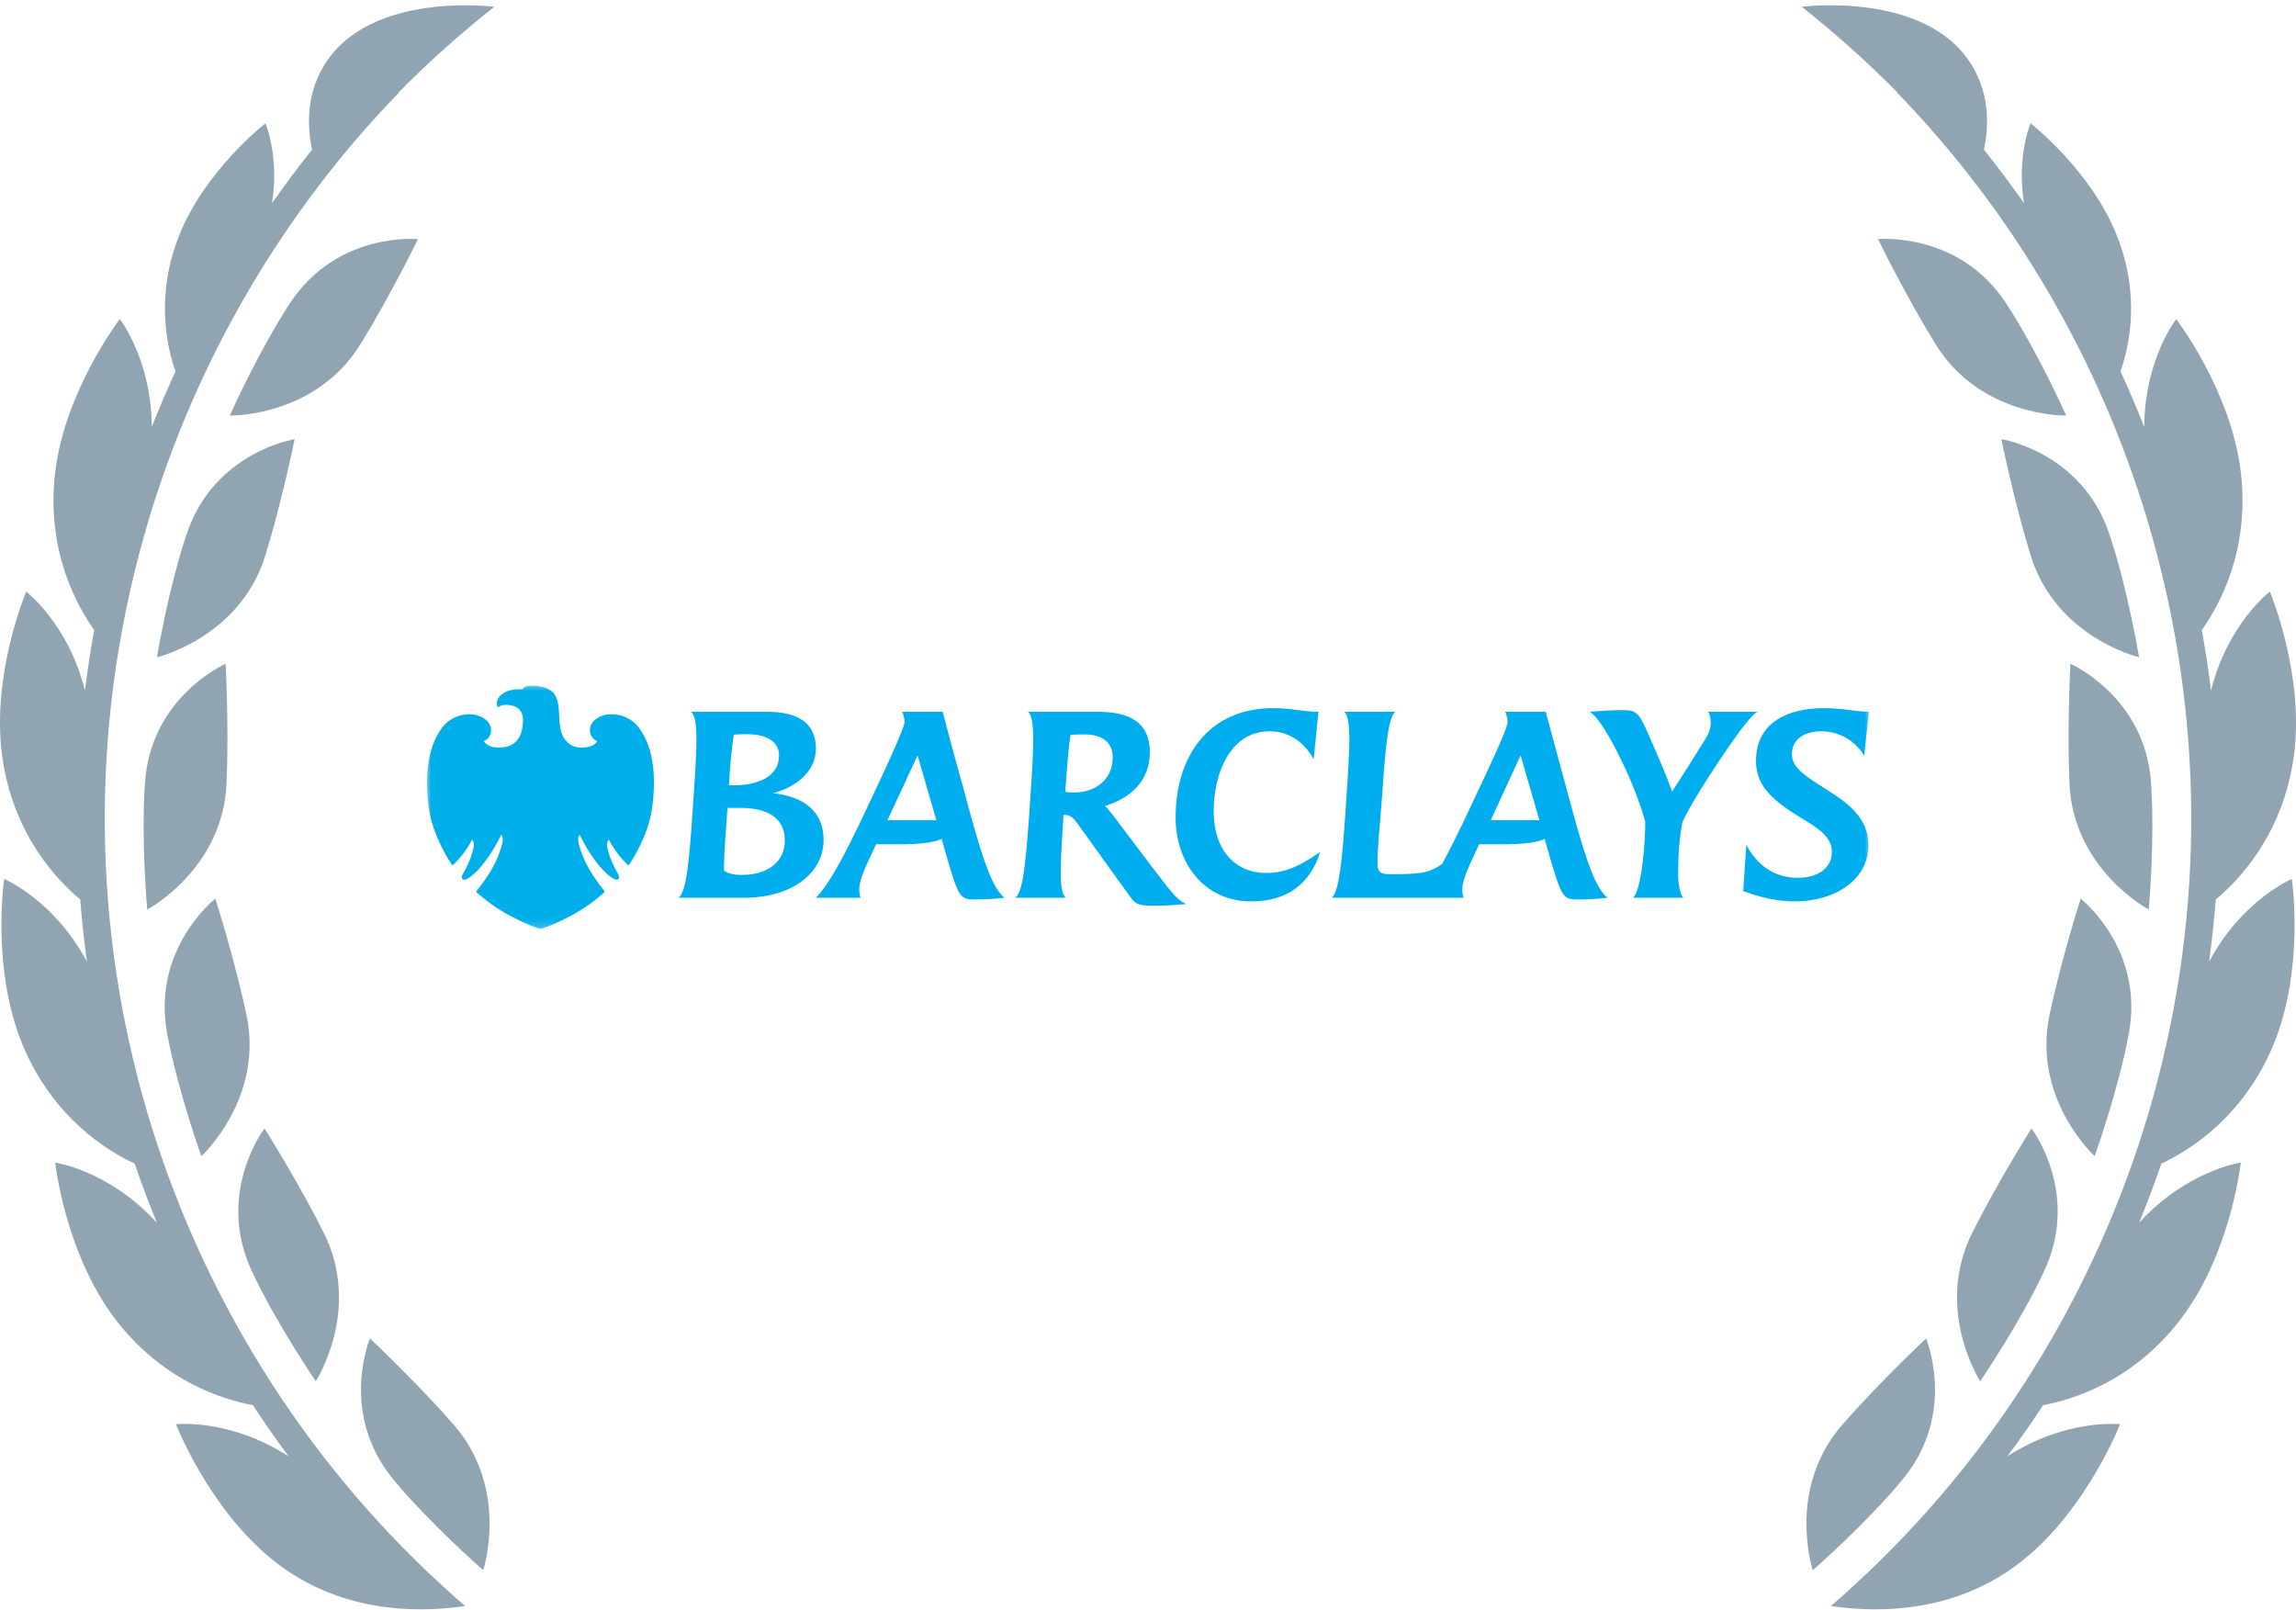 <svg width="221" height="155" viewBox="0 0 221 155" fill="none" xmlns="http://www.w3.org/2000/svg">
<path d="M183.125 142.417C188.414 136.022 185.394 128.83 185.394 128.83C185.394 128.83 181.004 132.937 177.364 137.09C171.895 143.33 174.49 151.135 174.49 151.135C174.49 151.135 179.608 146.67 183.125 142.417Z" fill="#90A5B1"/>
<path d="M189.851 118.628C186.128 126.044 190.604 132.944 190.604 132.944C190.604 132.944 194.434 127.335 196.767 122.333C200.275 114.814 195.542 108.613 195.542 108.613C195.542 108.613 192.328 113.693 189.851 118.628Z" fill="#90A5B1"/>
<path d="M201.62 111.284C201.62 111.284 203.914 104.891 204.913 99.463C206.416 91.302 200.274 86.492 200.274 86.492C200.274 86.492 198.442 92.217 197.287 97.618C195.551 105.732 201.62 111.284 201.62 111.284Z" fill="#90A5B1"/>
<path d="M207.041 75.278C206.44 67.002 199.286 63.893 199.286 63.893C199.286 63.893 198.954 69.895 199.195 75.412C199.558 83.702 206.828 87.547 206.828 87.547C206.828 87.547 207.44 80.782 207.041 75.278Z" fill="#90A5B1"/>
<path d="M192.64 42.27C192.64 42.27 193.831 48.162 195.453 53.441C197.89 61.373 205.895 63.264 205.895 63.264C205.895 63.264 204.783 56.563 203.011 51.336C200.347 43.477 192.64 42.27 192.64 42.27Z" fill="#90A5B1"/>
<path d="M180.766 23.016C180.766 23.016 183.4 28.419 186.299 33.12C190.656 40.182 198.879 39.998 198.879 39.998C198.879 39.998 196.116 33.792 193.085 29.179C188.529 22.245 180.766 23.016 180.766 23.016Z" fill="#90A5B1"/>
<path d="M212.635 92.564C212.904 90.579 213.123 88.583 213.276 86.577C215.46 84.766 219.762 80.327 220.791 72.772C221.861 64.915 218.48 56.944 218.48 56.944C218.48 56.944 214.423 60.04 212.822 66.462C212.586 64.523 212.284 62.581 211.934 60.64C213.6 58.306 216.586 52.956 215.688 45.45C214.746 37.577 209.468 30.713 209.468 30.713C209.468 30.713 206.409 34.633 206.394 41.099C205.683 39.293 204.92 37.509 204.109 35.746C204.973 33.287 206.022 28.442 203.792 22.753C201.312 16.426 195.453 11.872 195.453 11.872C195.453 11.872 194.093 15.025 194.814 19.551C193.585 17.798 192.305 16.084 190.97 14.412C191.39 12.305 191.588 9.285 189.846 6.359C185.509 -0.925 173.418 0.652 173.418 0.652C176.653 3.203 179.732 5.959 182.641 8.9L182.614 8.926C193.743 20.39 202.065 34.604 206.686 50.032C217.871 87.392 206.19 126.219 179.81 151.338C178.641 152.443 177.454 153.531 176.231 154.581C179.08 154.994 187.602 155.941 194.792 150.113C200.952 145.121 204.065 137.08 204.065 137.08C204.065 137.08 198.885 136.512 193.216 140.176C194.414 138.565 195.564 136.923 196.664 135.246C199.437 134.739 205.394 132.971 209.995 126.845C214.758 120.505 215.689 111.897 215.689 111.897C215.689 111.897 210.477 112.656 205.896 117.7C206.664 115.822 207.382 113.922 208.039 111.998C210.586 110.818 215.931 107.608 218.852 100.499C221.865 93.165 220.6 84.599 220.6 84.599C220.6 84.599 215.801 86.617 212.635 92.564Z" fill="#90A5B1"/>
<path d="M35.607 128.83C35.607 128.83 32.587 136.022 37.876 142.417C41.393 146.67 46.511 151.135 46.511 151.135C46.511 151.135 49.106 143.33 43.636 137.09C39.997 132.937 35.607 128.83 35.607 128.83Z" fill="#90A5B1"/>
<path d="M30.397 132.944C30.397 132.944 34.873 126.044 31.15 118.628C28.673 113.693 25.458 108.613 25.458 108.613C25.458 108.613 20.725 114.814 24.234 122.333C26.567 127.335 30.397 132.944 30.397 132.944Z" fill="#90A5B1"/>
<path d="M19.38 111.284C19.38 111.284 25.449 105.732 23.713 97.618C22.558 92.217 20.726 86.492 20.726 86.492C20.726 86.492 14.584 91.302 16.086 99.463C17.086 104.891 19.38 111.284 19.38 111.284Z" fill="#90A5B1"/>
<path d="M14.171 87.547C14.171 87.547 21.442 83.702 21.805 75.412C22.046 69.895 21.714 63.893 21.714 63.893C21.714 63.893 14.56 67.002 13.959 75.278C13.561 80.782 14.171 87.547 14.171 87.547Z" fill="#90A5B1"/>
<path d="M25.548 53.441C27.17 48.162 28.36 42.27 28.36 42.27C28.36 42.27 20.653 43.477 17.989 51.336C16.218 56.563 15.105 63.264 15.105 63.264C15.105 63.264 23.11 61.373 25.548 53.441Z" fill="#90A5B1"/>
<path d="M34.701 33.12C37.6 28.419 40.235 23.016 40.235 23.016C40.235 23.016 32.472 22.245 27.915 29.179C24.885 33.792 22.122 39.998 22.122 39.998C22.122 39.998 30.345 40.182 34.701 33.12Z" fill="#90A5B1"/>
<path d="M31.154 6.359C29.412 9.285 29.61 12.305 30.031 14.412C28.696 16.084 27.415 17.798 26.186 19.551C26.907 15.025 25.547 11.872 25.547 11.872C25.547 11.872 19.688 16.426 17.208 22.753C14.978 28.442 16.027 33.287 16.892 35.746C16.08 37.509 15.317 39.293 14.606 41.099C14.591 34.633 11.532 30.713 11.532 30.713C11.532 30.713 6.254 37.577 5.312 45.45C4.414 52.956 7.4 58.306 9.067 60.64C8.716 62.581 8.414 64.523 8.178 66.462C6.577 60.04 2.52 56.944 2.52 56.944C2.52 56.944 -0.861 64.915 0.209 72.772C1.238 80.327 5.54 84.766 7.724 86.577C7.877 88.583 8.096 90.579 8.365 92.564C5.2 86.617 0.401 84.599 0.401 84.599C0.401 84.599 -0.865 93.165 2.149 100.499C5.069 107.608 10.414 110.818 12.961 111.998C13.618 113.922 14.336 115.822 15.105 117.7C10.524 112.656 5.311 111.897 5.311 111.897C5.311 111.897 6.242 120.505 11.005 126.845C15.606 132.971 21.563 134.739 24.337 135.246C25.436 136.923 26.587 138.565 27.784 140.176C22.116 136.512 16.935 137.08 16.935 137.08C16.935 137.08 20.048 145.121 26.208 150.113C33.398 155.941 41.92 154.994 44.77 154.581C43.546 153.531 42.359 152.443 41.19 151.338C14.81 126.219 3.13 87.392 14.315 50.032C18.935 34.604 27.257 20.39 38.386 8.926L38.36 8.9C41.268 5.959 44.348 3.203 47.582 0.652C47.582 0.652 35.492 -0.925 31.154 6.359Z" fill="#90A5B1"/>
<g clip-path="url(#clip0_1904_1891)">
<mask id="mask0_1904_1891" style="mask-type:luminance" maskUnits="userSpaceOnUse" x="41" y="65" width="140" height="25">
<path d="M180 65.676H41V89.734H180V65.676Z" fill="white"/>
</mask>
<g mask="url(#mask0_1904_1891)">
<path d="M179.434 72.755C178.692 71.409 177.091 70.388 175.352 70.388C173.822 70.388 172.477 71.014 172.477 72.638C172.477 74.006 174.171 74.934 175.934 76.071C177.857 77.277 179.853 78.76 179.853 81.335C179.853 84.698 176.583 86.762 172.802 86.762C171.248 86.762 169.626 86.461 167.793 85.765L168.094 81.288C168.976 83.075 170.623 84.489 173.057 84.489C174.936 84.489 176.326 83.585 176.326 82.007C176.326 80.662 175.189 79.828 173.799 78.993C170.876 77.231 169.022 75.815 169.022 73.265C169.022 69.437 172.222 68.162 175.538 68.162C177.462 68.162 178.669 68.51 179.897 68.51L179.434 72.755ZM163.225 76.766C162.805 77.462 162.274 78.412 161.948 79.109C161.671 80.43 161.531 82.194 161.531 84.141C161.531 84.953 161.671 86.042 162.041 86.414H157.195C158.052 85.602 158.401 80.617 158.355 79.04C157.706 76.79 156.823 74.633 155.478 72.012C154.622 70.366 153.624 68.811 152.997 68.51C154.087 68.419 155.478 68.349 156.152 68.349C157.357 68.349 157.683 68.51 158.425 70.134C159.583 72.755 160.441 74.725 160.952 76.187C162.181 74.262 163.039 72.941 164.152 71.131C164.43 70.691 164.662 70.134 164.662 69.6C164.662 69.182 164.592 68.719 164.407 68.51H169.208C168.28 68.719 164.105 75.283 163.225 76.766ZM146.365 72.709L143.49 78.946H148.174L146.365 72.709ZM152 86.575C150.469 86.575 150.354 86.53 149.124 82.309L148.684 80.755C147.943 81.103 146.619 81.265 144.51 81.265H142.377L142.005 82.054C141.472 83.238 140.753 84.627 140.753 85.603C140.753 85.835 140.776 86.089 140.87 86.414H128.207C128.927 85.603 129.159 82.983 129.506 78.227L129.575 77.092C129.761 74.378 129.902 72.291 129.877 70.831C129.854 69.625 129.738 68.859 129.413 68.512H134.308C133.611 69.046 133.355 71.92 133.032 76.676L132.938 77.811C132.822 79.574 132.591 81.382 132.591 83.145C132.591 83.956 132.915 84.141 133.751 84.141C136.718 84.141 137.462 84.072 138.805 83.168C139.64 81.637 140.592 79.711 141.518 77.717L142.773 75.051C143.954 72.546 145.113 69.994 145.113 69.508C145.113 69.159 145.021 68.835 144.883 68.51H148.778C148.778 68.51 150.355 74.355 150.703 75.606L151.467 78.436C152.789 83.191 153.625 85.509 154.738 86.414C153.809 86.53 152.487 86.575 152 86.575ZM120.439 86.762C115.824 86.762 113.157 82.959 113.157 78.692C113.157 72.755 116.38 68.162 122.526 68.162C124.45 68.162 125.355 68.51 126.908 68.51L126.445 73.079C125.564 71.479 124.125 70.389 122.201 70.389C118.375 70.389 116.821 74.518 116.821 78.066C116.821 81.915 118.978 84.024 121.853 84.024C123.407 84.024 124.775 83.607 127.071 82.007C126.144 84.977 123.986 86.762 120.439 86.762ZM104.438 70.691C103.997 70.691 103.463 70.691 103.047 70.737C102.907 71.502 102.791 72.824 102.628 74.957L102.535 76.21C102.769 76.257 103.069 76.281 103.348 76.281C105.573 76.281 107.105 74.934 107.105 72.895C107.105 71.502 106.131 70.691 104.438 70.691ZM110.907 87.18C109.586 87.18 109.26 86.97 108.82 86.367L103.811 79.409C103.416 78.876 103.115 78.436 102.49 78.436H102.373L102.282 79.781C102.164 81.613 102.095 83.075 102.095 84.165C102.118 85.37 102.258 86.112 102.583 86.414H97.736C98.431 85.787 98.685 83.7 99.08 78.227L99.15 77.091C99.336 74.401 99.476 72.313 99.452 70.853C99.428 69.577 99.29 68.788 98.941 68.51H105.55C107.706 68.51 110.675 68.882 110.675 72.383C110.675 75.258 108.75 76.836 106.362 77.577C106.594 77.787 107.011 78.32 107.266 78.645L110.907 83.469C113.18 86.461 113.365 86.599 114.178 87.017C113.157 87.132 111.789 87.18 110.907 87.18ZM88.322 72.709L85.421 78.946H90.128L88.322 72.709ZM93.955 86.575C92.426 86.575 92.309 86.53 91.081 82.309L90.64 80.755C89.896 81.103 88.575 81.265 86.465 81.265H84.331L83.961 82.054C83.59 82.889 82.685 84.606 82.708 85.603C82.708 85.835 82.731 86.067 82.824 86.414H78.534C79.763 85.185 81.317 82.333 83.474 77.718L84.727 75.052C85.862 72.64 87.069 69.903 87.069 69.509C87.069 69.16 86.977 68.836 86.837 68.511H90.734C90.734 68.511 91.752 72.384 92.658 75.607L93.423 78.437C94.745 83.192 95.579 85.51 96.693 86.414C95.695 86.53 94.443 86.575 93.955 86.575ZM71.877 70.668C71.529 70.668 71.066 70.668 70.626 70.715C70.44 71.967 70.323 73.172 70.232 74.494C70.232 74.494 70.162 75.629 70.162 75.583H70.626C72.898 75.583 74.986 74.795 74.986 72.709C74.986 71.502 73.989 70.668 71.877 70.668ZM71.299 77.764H70.024L69.838 80.407C69.746 81.567 69.699 82.54 69.675 83.7C69.675 83.863 70.186 84.211 71.391 84.211C73.895 84.211 75.543 82.959 75.543 80.894C75.543 78.598 73.663 77.764 71.299 77.764ZM71.577 86.414H65.315C66.104 85.717 66.313 83.004 66.661 78.227L66.73 77.114C66.916 74.4 67.055 72.313 67.032 70.853C67.009 69.6 66.87 68.788 66.521 68.51H73.525C75.194 68.51 78.534 68.604 78.534 72.081C78.534 74.4 76.377 75.838 74.406 76.35C77.189 76.628 79.276 77.972 79.276 80.848C79.275 83.955 76.354 86.414 71.577 86.414Z" fill="#00AEEF"/>
<path d="M51.222 66.004C50.602 66.004 50.473 66.112 50.272 66.337C50.189 66.332 50.106 66.329 50.024 66.33C49.547 66.33 48.934 66.4 48.411 66.75C47.906 67.083 47.666 67.673 47.935 68.105C47.935 68.105 48.115 67.84 48.709 67.84C48.793 67.84 48.885 67.849 48.983 67.857C49.804 67.954 50.411 68.386 50.337 69.526C50.271 70.665 49.844 71.936 48.096 71.951C48.096 71.951 47.871 71.951 47.631 71.929C46.817 71.84 46.562 71.329 46.562 71.329C46.562 71.329 47.265 71.138 47.271 70.246C47.265 69.639 46.736 69.083 45.973 68.859C45.71 68.784 45.437 68.748 45.163 68.75C44.264 68.75 43.254 69.126 42.574 70.015C41.03 72.053 40.905 75.024 41.281 77.787C41.66 80.555 43.416 83.12 43.468 83.19C43.505 83.239 43.538 83.266 43.577 83.266C43.599 83.265 43.62 83.255 43.637 83.24C44.395 82.504 45.119 81.498 45.428 80.825C45.759 81.089 45.586 81.651 45.404 82.25C45.231 82.863 44.811 83.677 44.658 83.939C44.512 84.196 44.315 84.494 44.579 84.65C44.611 84.668 44.646 84.677 44.682 84.675C45.022 84.675 45.822 84.083 46.714 82.892C47.714 81.553 48.221 80.365 48.221 80.365C48.294 80.381 48.416 80.505 48.396 80.842C48.383 81.184 48.031 82.458 47.345 83.643C46.653 84.828 46.013 85.57 45.884 85.738C45.804 85.836 45.872 85.897 45.923 85.936C45.974 85.971 47.199 87.115 48.979 88.081C51.088 89.205 52.023 89.407 52.023 89.407C52.023 89.407 52.956 89.21 55.065 88.087C56.844 87.119 58.074 85.97 58.12 85.931C58.171 85.896 58.237 85.841 58.159 85.734C58.038 85.572 57.396 84.828 56.704 83.643C56.021 82.465 55.656 81.183 55.651 80.846C55.637 80.505 55.751 80.392 55.822 80.364C55.822 80.364 56.334 81.56 57.333 82.892C58.23 84.083 59.023 84.675 59.364 84.675C59.401 84.676 59.438 84.667 59.47 84.649C59.727 84.493 59.536 84.191 59.385 83.937C59.245 83.676 58.818 82.868 58.637 82.25C58.463 81.643 58.283 81.083 58.62 80.825C58.93 81.497 59.648 82.508 60.409 83.234C60.417 83.243 60.427 83.251 60.438 83.256C60.45 83.262 60.462 83.265 60.475 83.265C60.508 83.265 60.544 83.239 60.575 83.194C60.631 83.119 62.39 80.559 62.766 77.786C63.143 75.017 63.019 72.053 61.474 70.014C60.797 69.123 59.78 68.745 58.875 68.745C58.592 68.745 58.322 68.781 58.076 68.852C57.307 69.083 56.78 69.644 56.785 70.245C56.785 71.137 57.492 71.328 57.492 71.328C57.492 71.328 57.255 71.826 56.413 71.928C56.261 71.947 56.109 71.956 55.956 71.956C55.323 71.956 54.789 71.755 54.297 71.06C53.819 70.391 53.835 69.014 53.807 68.554C53.786 68.088 53.686 67.043 53.196 66.616C52.708 66.179 52.112 66.032 51.37 66.003C51.316 66.004 51.267 66.004 51.222 66.004Z" fill="#00AFE9"/>
</g>
</g>
<defs>
<clipPath id="clip0_1904_1891">
<rect width="139" height="24.058" fill="white" transform="translate(41 65.676)"/>
</clipPath>
</defs>
</svg>
